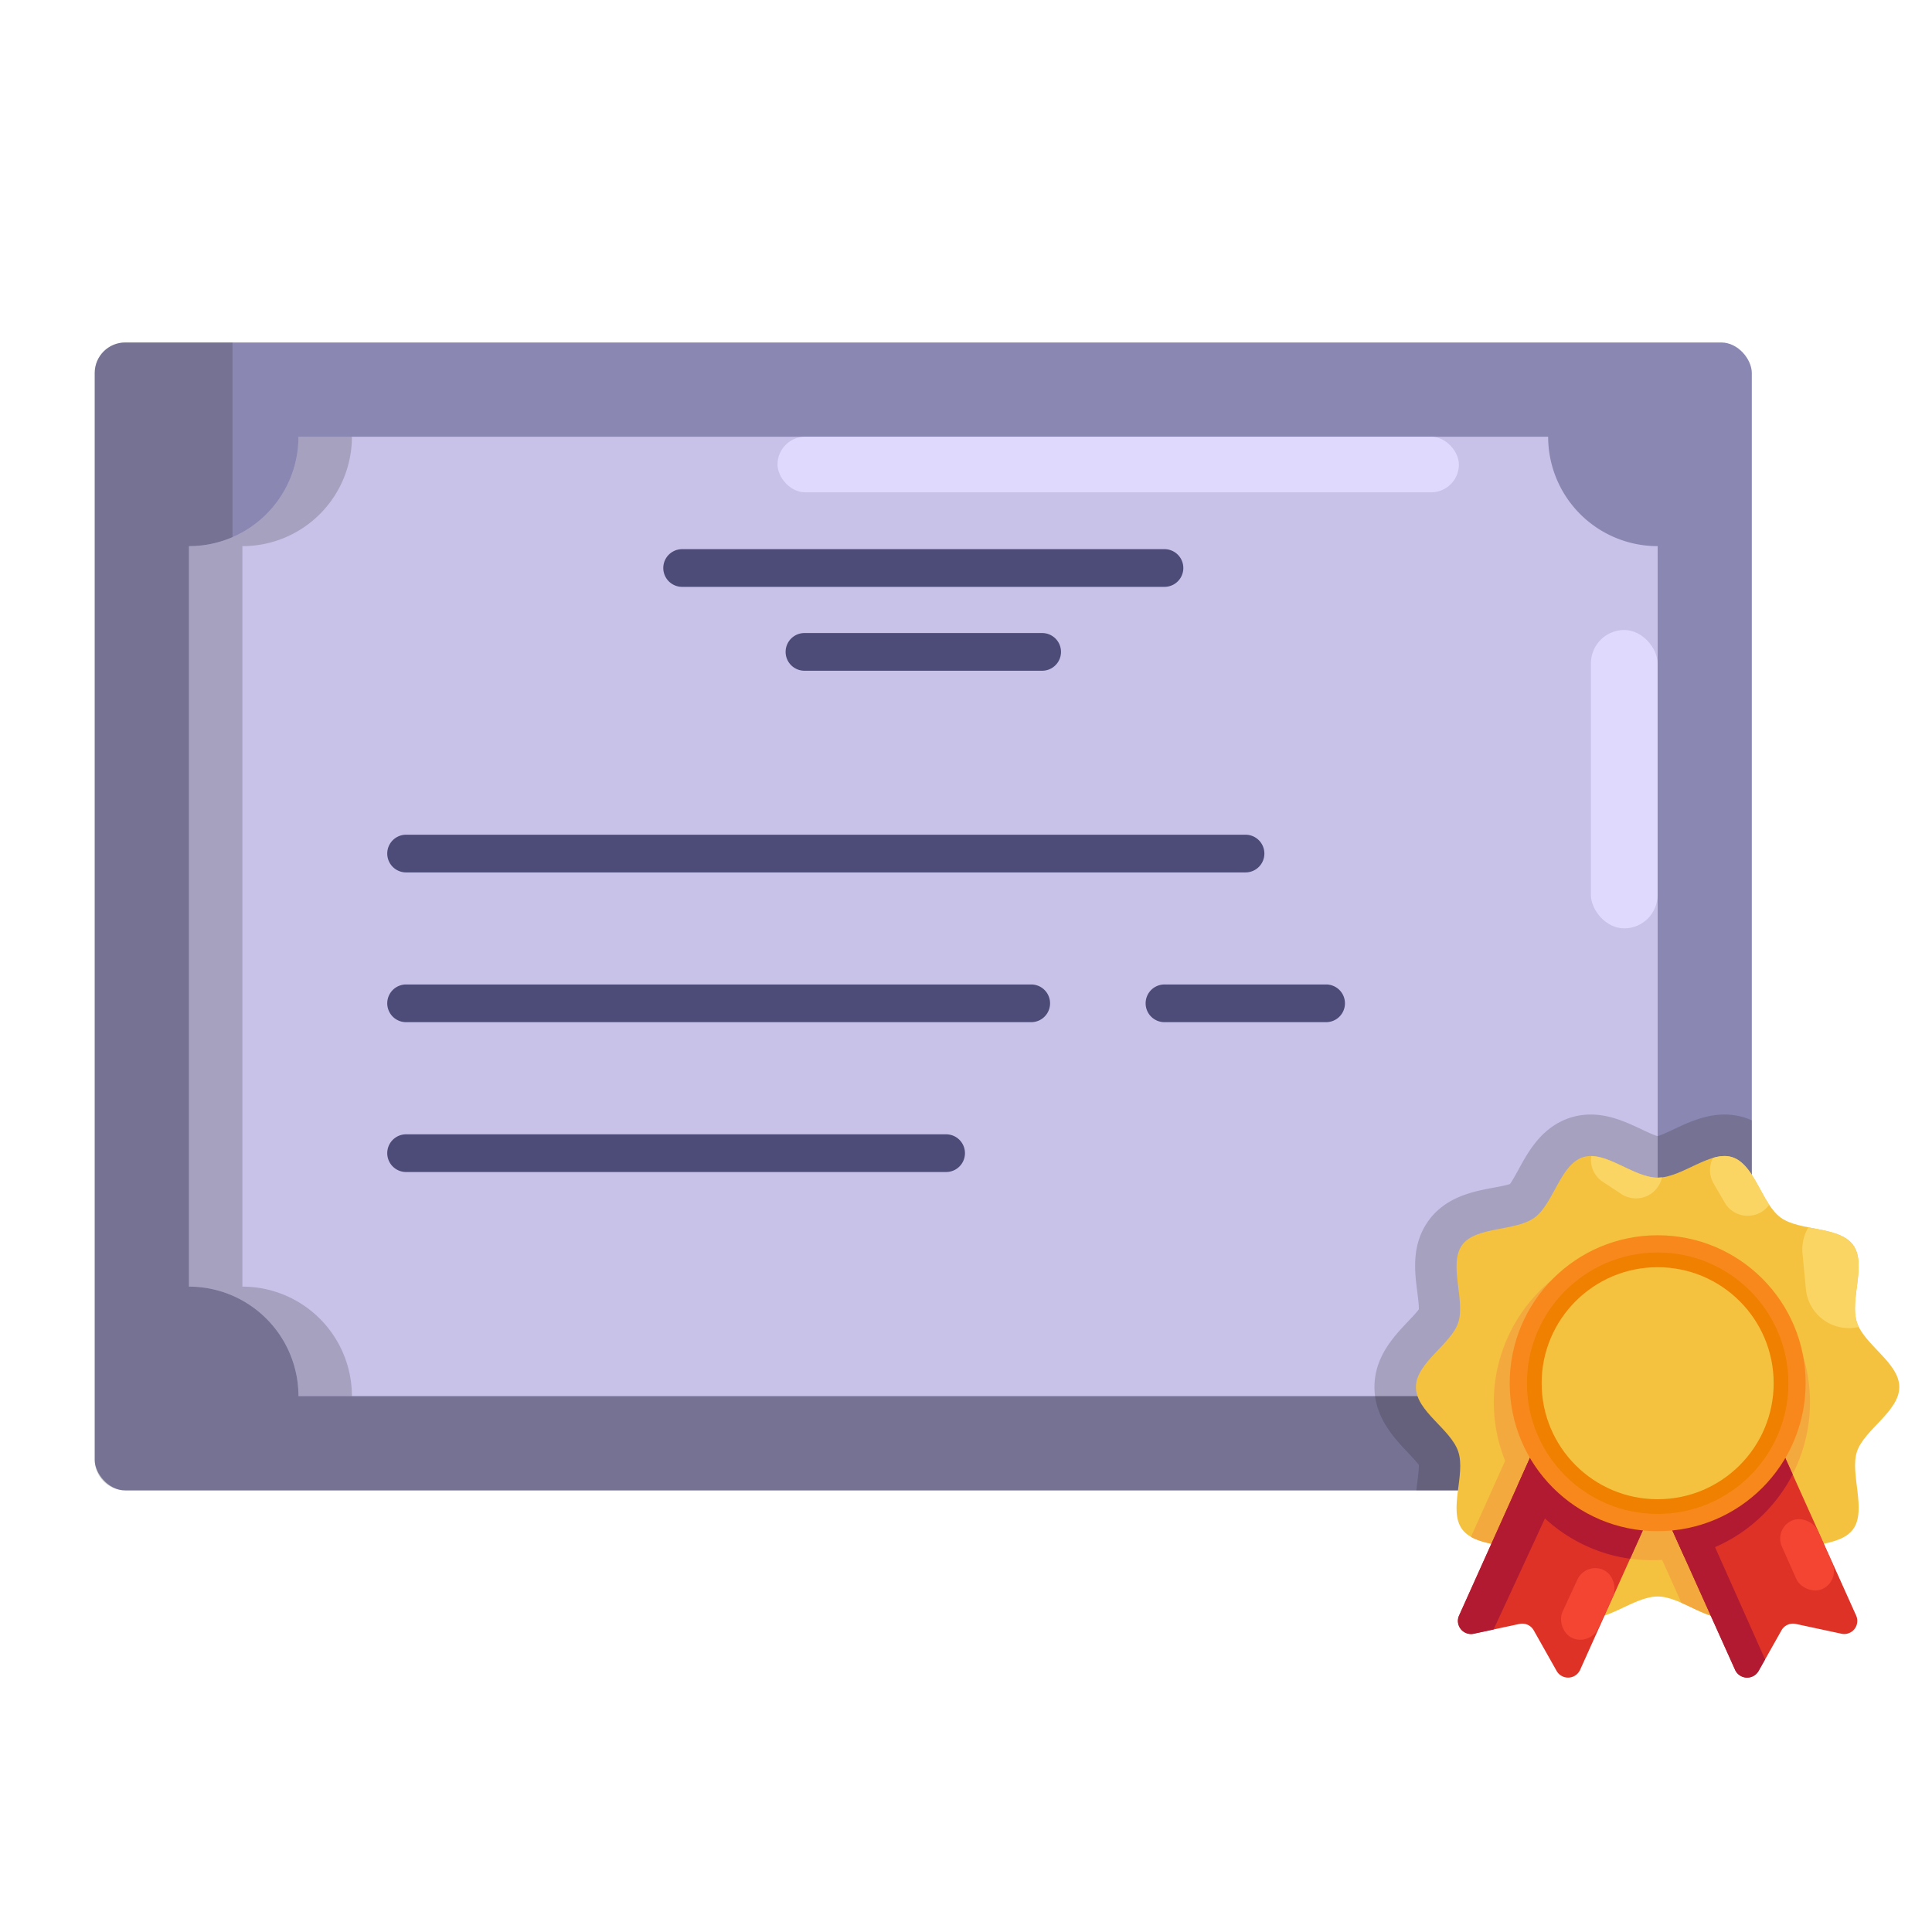 <?xml version="1.0" ?>
<svg width="800px" height="800px" viewBox="0 0 2050 2050" data-name="Layer 2" id="Layer_2" xmlns="http://www.w3.org/2000/svg"><defs><style>.cls-1{fill:#8a87b2;}.cls-2{fill:#231f20;opacity:0.2;}.cls-3{fill:#c8c2e9;}.cls-4{fill:#4d4c78;}.cls-5{fill:#f4c23f;}.cls-6{fill:#f4a93f;}.cls-7{fill:#de3226;}.cls-8{fill:#b11a31;}.cls-9{fill:#f8881b;}.cls-10{fill:#f08000;}.cls-11{fill:#fad564;}.cls-12{fill:#f44533;}.cls-13{fill:#dfdafd;}</style></defs><title/><rect class="cls-1" height="1218.03" rx="32.4" ry="32.4" width="1758.3" x="100.5" y="363.4"/><path class="cls-2" d="M492.7,1430.3c-135.9,0-246-110.2-246-246.1V363.4H132.9a32.4,32.4,0,0,0-32.4,32.4V1549a32.4,32.4,0,0,0,32.4,32.4H1826.4a32.5,32.5,0,0,0,32.5-32.4V1430.3Z"/><path class="cls-3" d="M200.5,579.5v785.7a116.2,116.2,0,0,1,116.2,116.2h1326a116.2,116.2,0,0,1,116.2-116.2h0V579.5h0a116.1,116.1,0,0,1-116.2-116.1H316.7A116.1,116.1,0,0,1,200.5,579.5Z"/><path class="cls-2" d="M257.2,1365.2V579.5A116.1,116.1,0,0,0,373.4,463.4H316.7A116.1,116.1,0,0,1,200.5,579.5v785.7a116.2,116.2,0,0,1,116.2,116.2h56.7A116.2,116.2,0,0,0,257.2,1365.2Z"/><path class="cls-4" d="M1235.6,622.7H723.8a20,20,0,0,1,0-40h511.8a20,20,0,0,1,0,40Z"/><path class="cls-4" d="M1105.8,711.7H853.6a20,20,0,0,1,0-40h252.2a20,20,0,0,1,0,40Z"/><path class="cls-4" d="M1321.6,925.7H430.9a20,20,0,1,1,0-40h890.7a20,20,0,0,1,0,40Z"/><path class="cls-4" d="M1094.2,1084.6H430.9a20,20,0,0,1,0-40h663.3a20,20,0,1,1,0,40Z"/><path class="cls-4" d="M1003.9,1243.6h-573a20,20,0,0,1,0-40h573a20,20,0,1,1,0,40Z"/><path class="cls-4" d="M1407.1,1084.6H1235.6a20,20,0,0,1,0-40h171.5a20,20,0,0,1,0,40Z"/><path class="cls-2" d="M1502.8,1581.4h323.6a32.5,32.5,0,0,0,32.5-32.4V1188.8c-2.3-1-4.7-1.9-7.2-2.8a72.5,72.5,0,0,0-21.8-3.4c-20.7,0-38.9,8.6-53.6,15.5-5.5,2.6-13.7,6.5-17.4,7.4-3.8-.9-12-4.8-17.5-7.4-14.7-6.9-32.9-15.5-53.5-15.5a72.7,72.7,0,0,0-21.9,3.4c-30.2,9.9-44.5,36.1-54.9,55.3-2.7,4.8-6.5,11.9-8.9,15-3.7,1.4-11.8,2.9-17.4,3.9-21.3,4-50.5,9.5-69,35s-14.7,54.6-11.9,76c.7,5.7,1.8,14.1,1.6,18.1-2.2,3.1-7.6,8.8-11.3,12.7-15.1,15.9-35.8,37.7-35.8,69.8s20.7,53.9,35.8,69.9c3.7,3.9,9.1,9.6,11.3,12.7.2,4-.9,12.3-1.6,18C1503.5,1575.3,1503.1,1578.3,1502.8,1581.4Z"/><path class="cls-5" d="M2015.3,1471.8c0,25.8-37.5,45.4-45,68.7s10.6,62-4,82.1-56.5,14.3-76.8,29-27.3,56.3-51.4,64.1-53.4-21.7-79.2-21.7-56,29.3-79.3,21.7-31.3-49.4-51.4-64.1-62-8.8-76.8-29,3.9-57.9-4-82.1-45-42.9-45-68.7,37.5-45.4,45-68.7-10.6-61.9,4-82,56.5-14.3,76.8-29.1,27.3-56.3,51.4-64.1,53.4,21.7,79.3,21.7,55.9-29.3,79.2-21.7,31.3,49.5,51.4,64.1,62,8.8,76.8,29.1-3.9,57.9,4,82S2015.3,1446,2015.3,1471.8Z"/><path class="cls-6" d="M1752.9,1655.5a167.5,167.5,0,0,1-118.6-49.1,167.4,167.4,0,0,1,0-237.2,167.7,167.7,0,1,1,118.6,286.3Z"/><path class="cls-6" d="M1859.2,1524.3a13.9,13.9,0,0,0-18.4-7l-103,46.3a15.6,15.6,0,0,0-3.9,2.6,15.6,15.6,0,0,0-3.9-2.6l-102.9-46.3a14,14,0,0,0-18.5,7l-47.8,106.4c18.6,10.7,50.5,8.6,67.4,20.9,19.5,14.2,26.8,53.6,49.1,63.3l56.6-125.9,50.2,111.7c18.8,8.1,38,20.2,54,15,24.1-7.8,31.3-49.4,51.4-64.1,6.1-4.4,14.2-7,22.9-9Z"/><path class="cls-7" d="M1651.7,1773l-24.3-43.1a14,14,0,0,0-15.1-6.8l-48.5,10.4a13.9,13.9,0,0,1-15.6-19.3l85.4-189.9a13.9,13.9,0,0,1,18.4-7l103,46.3a14,14,0,0,1,7,18.4l-85.4,189.9A14,14,0,0,1,1651.7,1773Z"/><path class="cls-8" d="M1663.4,1559.1a28.7,28.7,0,0,0-14.1-38.2l-8.2-3.8a13.9,13.9,0,0,0-7.5,7.2l-85.4,189.9a13.9,13.9,0,0,0,15.6,19.3l21-4.5Z"/><path class="cls-7" d="M1866,1773l24.3-43.1a14,14,0,0,1,15.1-6.8l48.5,10.4a13.9,13.9,0,0,0,15.6-19.3l-85.4-189.9a13.9,13.9,0,0,0-18.4-7l-103,46.3a14,14,0,0,0-7,18.4l85.4,189.9A14,14,0,0,0,1866,1773Z"/><path class="cls-8" d="M1789.5,1573.7l-31.3,13.9,82.9,184.3a14,14,0,0,0,24.9,1.1l6.9-12.2Z"/><path class="cls-8" d="M1755,1563.6l-103-46.3a13.9,13.9,0,0,0-18.4,7l-23.3,51.8a167.8,167.8,0,0,0,77.3,66.2,162.5,162.5,0,0,0,42.1,11.6L1762,1582A14,14,0,0,0,1755,1563.6Z"/><path class="cls-8" d="M1902.2,1564.4l-18.1-40.1a13.9,13.9,0,0,0-18.4-7l-103,46.3a14,14,0,0,0-7,18.4l31.5,70a163.7,163.7,0,0,0,31-9.7,167,167,0,0,0,53.3-35.9A170.5,170.5,0,0,0,1902.2,1564.4Z"/><circle class="cls-9" cx="1758.9" cy="1467.7" r="157"/><circle class="cls-10" cx="1758.9" cy="1467.7" r="138.7"/><circle class="cls-5" cx="1758.9" cy="1467.7" r="123.1"/><path class="cls-11" d="M1868.5,1286.3h0a29.4,29.4,0,0,0,8.8-8c-12.1-18.4-20.6-44.4-39.2-50.4-6.4-2.1-13.3-1.4-20.5.7a28.6,28.6,0,0,0,.6,27.1l11.8,20.2A28.2,28.2,0,0,0,1868.5,1286.3Z"/><path class="cls-11" d="M1759.5,1258.8a29.2,29.2,0,0,0,4-9.5l-4.6.3c-22.7,0-48.7-22.6-70.5-22.9a27.8,27.8,0,0,0,12.5,27.4l19.6,12.9a28.2,28.2,0,0,0,39-8.2Z"/><path class="cls-11" d="M1970.3,1403.1c-7.9-24.1,10.6-61.9-4-82-9.2-12.7-29-15.1-47.5-18.8a46.2,46.2,0,0,0-6.2,27.8l3.6,37.8a45.8,45.8,0,0,0,49.9,41.1h0a61.7,61.7,0,0,0,6.2-1A29.6,29.6,0,0,1,1970.3,1403.1Z"/><rect class="cls-12" height="79.49" rx="20.9" ry="20.9" transform="translate(869.9 -549.7) rotate(24.8)" width="41.7" x="1663.3" y="1662.4"/><rect class="cls-12" height="79.49" rx="20.9" ry="20.9" transform="translate(-505.2 923.2) rotate(-24)" width="41.7" x="1896.8" y="1609.4"/><rect class="cls-13" height="58.98" rx="29.5" ry="29.5" width="723" x="825" y="463.4"/><rect class="cls-13" height="316.55" rx="35.4" ry="35.4" width="70.7" x="1688.1" y="668.5"/></svg>